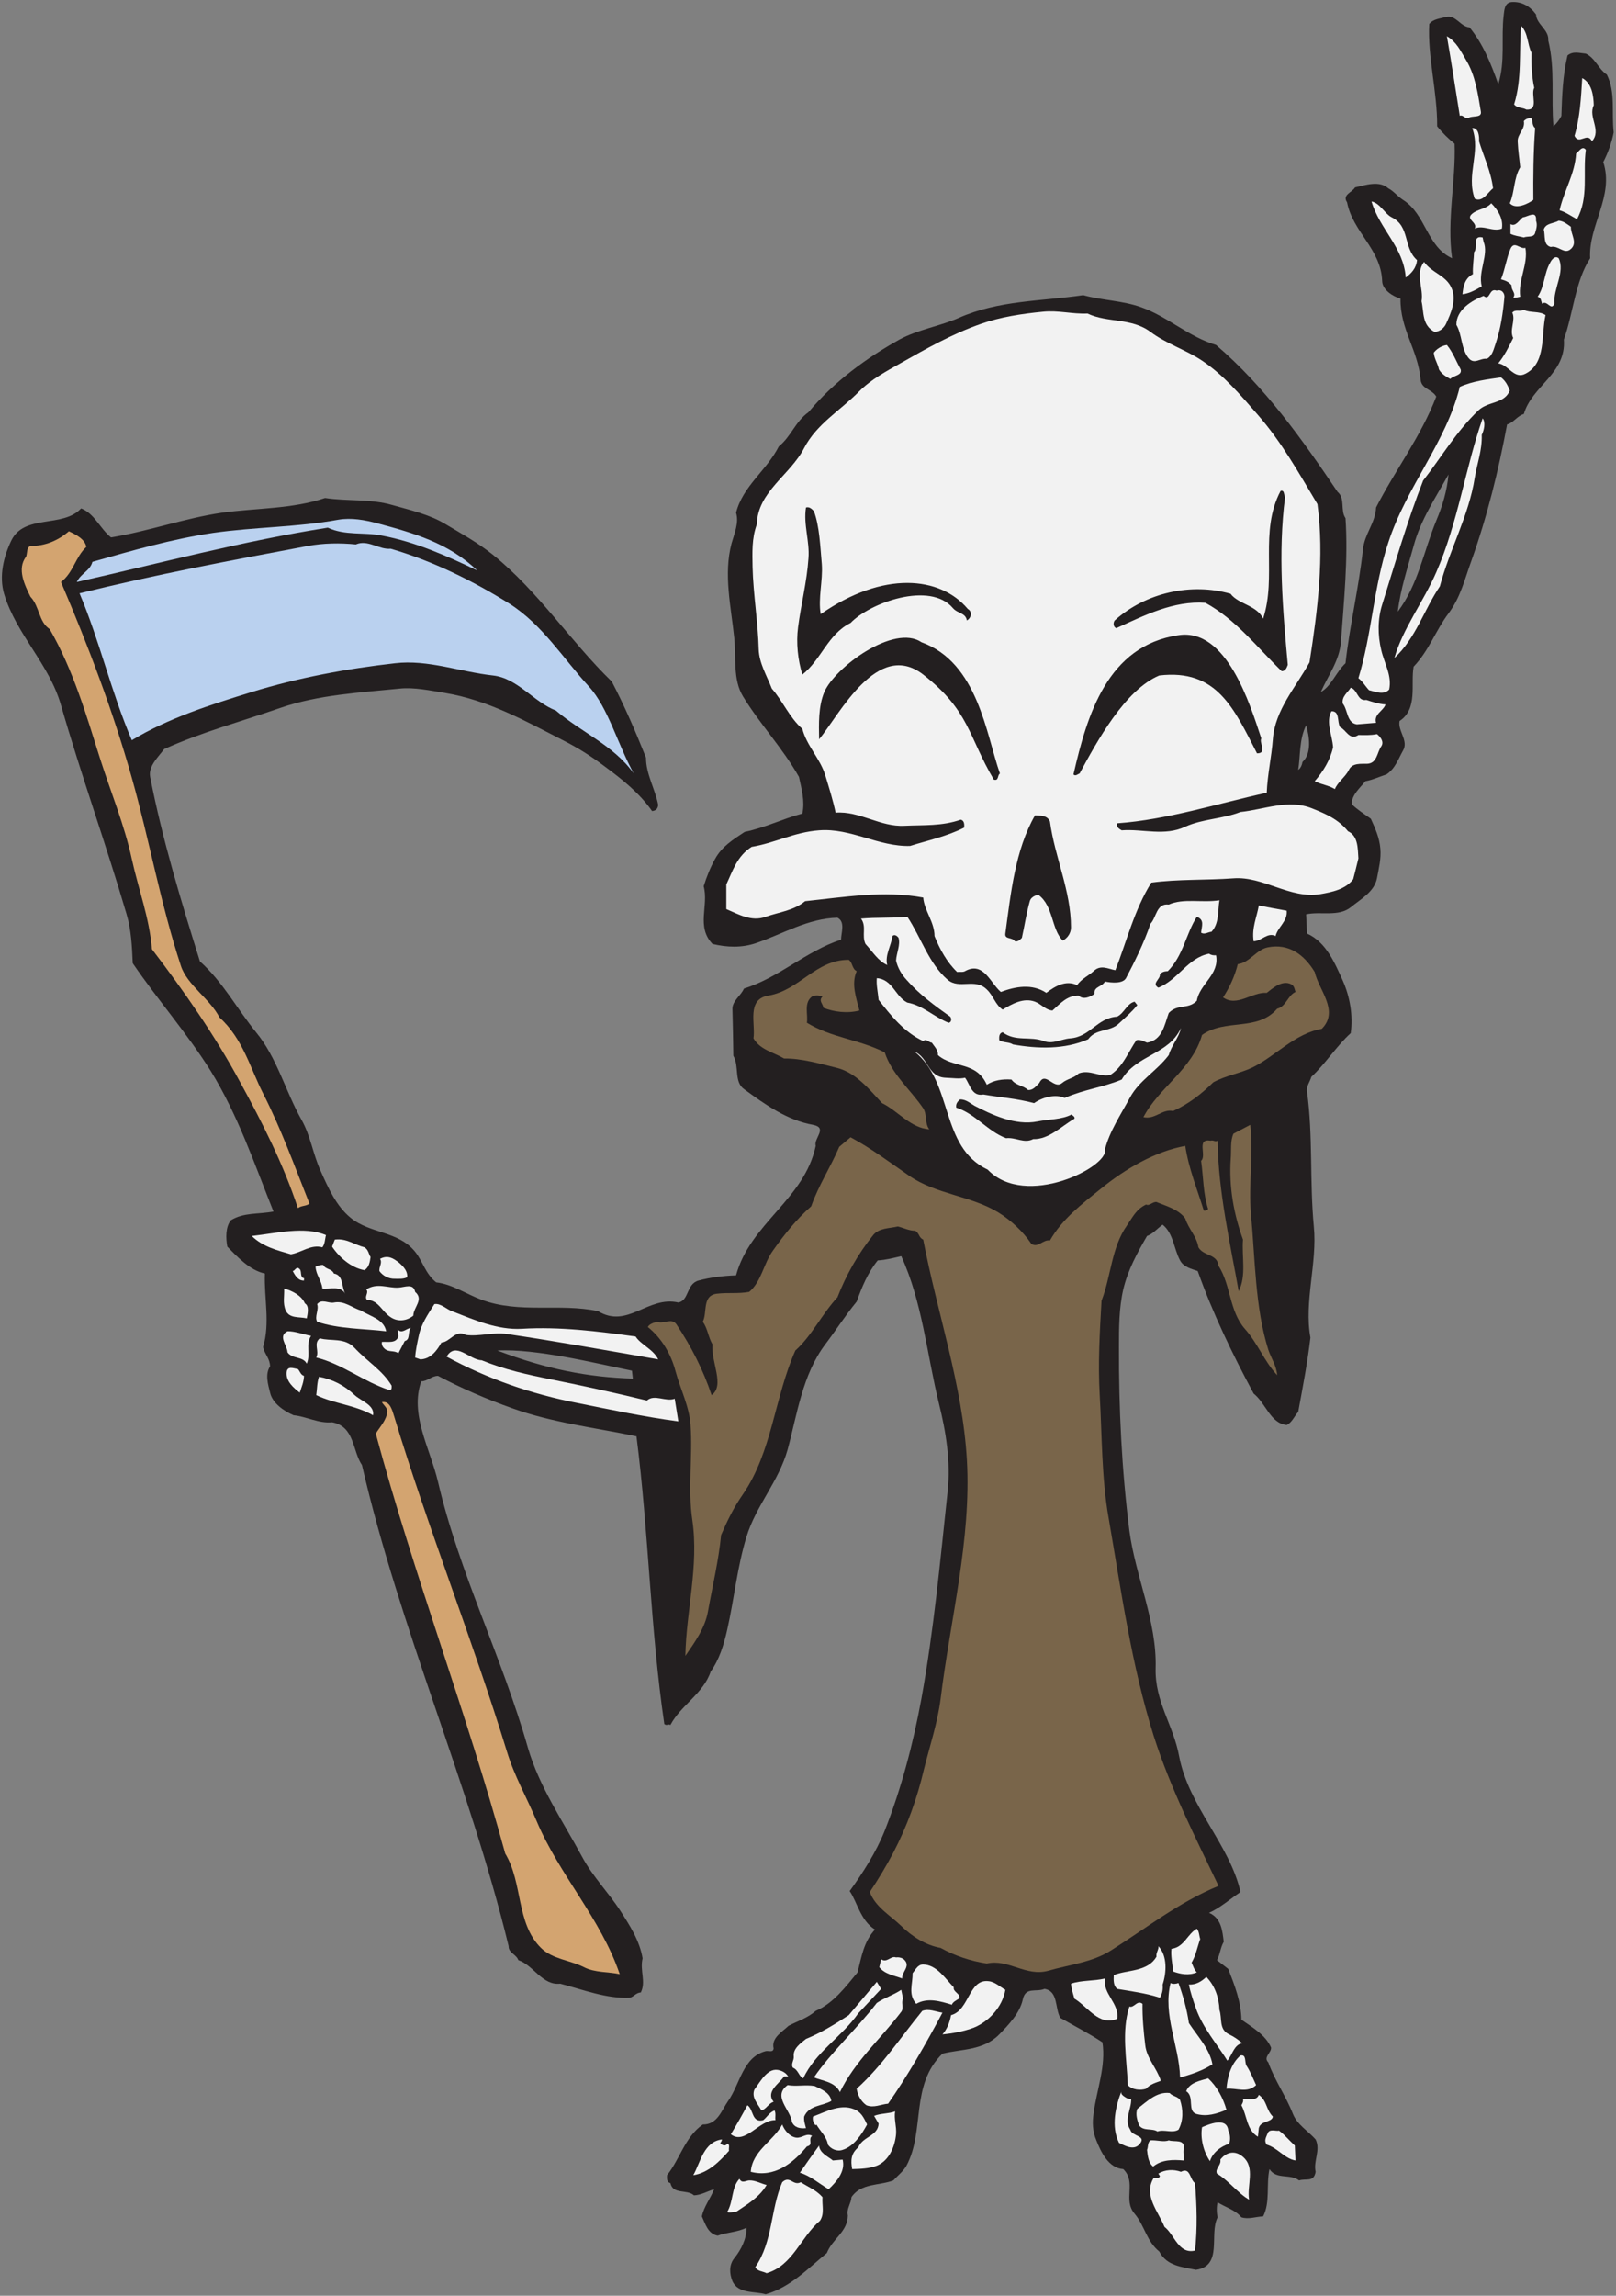 <?xml version="1.0" encoding="UTF-8" standalone="no"?>
<svg
   xmlns:dc="http://purl.org/dc/elements/1.1/"
   xmlns:cc="http://creativecommons.org/ns#"
   xmlns:rdf="http://www.w3.org/1999/02/22-rdf-syntax-ns#"
   xmlns:svg="http://www.w3.org/2000/svg"
   xmlns="http://www.w3.org/2000/svg"
   viewBox="0 0 685.333 973.333"
   height="973.333"
   width="685.333"
   xml:space="preserve"
   id="svg2"
   version="1.1"><rect x="0" y="0" width="685.333" height="973.333" fill="#808080" stroke="none"/><defs
     id="defs6" /><g
     transform="matrix(1.333,0,0,-1.333,0,973.333)"
     id="g10"><g
       transform="scale(0.1)"
       id="g12"><path
         id="path14"
         style="fill:#231f20;fill-opacity:1;fill-rule:evenodd;stroke:none"
         d="m 4886.96,7255.76 c 1.44,-31.68 41.76,-48.24 38.88,-82.8 22.32,-90 8.64,-182.16 16.56,-272.88 9.36,8.64 19.44,20.88 25.2,33.12 2.16,64.08 4.32,128.88 19.44,192.24 17.28,14.4 36.72,7.92 58.32,5.76 30.24,-14.4 38.16,-46.8 66.96,-66.96 28.08,-56.16 14.4,-118.8 21.6,-183.6 -6.48,-33.12 -18,-64.8 -33.12,-94.32 35.28,-108.72 -47.52,-200.88 -41.76,-306 -47.52,-73.44 -53.28,-172.8 -83.52,-258.48 7.92,-108.72 -101.52,-146.88 -127.44,-236.88 -20.16,-5.04 -33.12,-28.08 -53.28,-33.12 -27.36,-146.88 -63.36,-293.04 -113.76,-434.16 -20.88,-56.88 -33.84,-115.2 -72.72,-167.04 -40.32,-53.28 -61.92,-118.08 -110.88,-169.2 -10.08,-56.16 14.4,-133.92 -44.64,-172.8 -6.48,-31.68 29.52,-62.64 10.8,-94.32 -15.12,-26.64 -24.48,-56.88 -52.56,-75.6 -22.32,-7.2 -43.2,-17.28 -66.96,-21.6 -16.56,-20.88 -43.2,-42.48 -43.92,-72.72 17.28,-17.28 40.32,-31.68 61.2,-46.8 13.68,-30.24 27.36,-59.76 30.24,-95.04 2.88,-31.68 -5.04,-63.36 -10.8,-94.32 -8.64,-43.2 -51.12,-65.52 -83.52,-92.16 -38.88,-30.96 -95.04,-12.24 -141.84,-22.32 l 2.88,-61.2 c 61.2,-27.36 88.56,-94.32 113.76,-149.76 23.04,-51.84 33.12,-112.32 25.2,-167.04 -44.64,-40.32 -81.36,-98.64 -125.28,-138.96 -4.32,-15.84 -16.56,-29.52 -13.68,-47.52 19.44,-141.84 7.92,-282.96 21.6,-428.4 11.52,-115.92 -31.68,-239.04 -10.8,-353.52 -9.36,-79.92 -24.48,-157.68 -38.88,-236.16 -12.24,-13.68 -20.16,-34.56 -36.72,-41.76 -51.84,5.04 -65.52,68.4 -105.12,100.08 -67.68,126 -130.32,255.6 -177.84,389.52 -20.16,7.2 -44.64,12.24 -56.16,33.84 -20.16,37.44 -20.88,85.68 -55.44,113.76 -18.72,-13.68 -30.96,-29.52 -49.68,-36 -30.96,-53.28 -61.2,-108.72 -75.6,-169.92 -13.68,-59.76 -13.68,-121.68 -13.68,-183.6 -0.72,-194.4 8.64,-389.52 33.12,-583.92 19.44,-146.16 87.84,-288 83.52,-437.04 -2.88,-107.28 56.88,-181.44 74.88,-280.8 30.24,-158.4 161.28,-281.52 195.12,-431.28 -33.84,-23.04 -64.8,-50.4 -100.08,-66.24 38.88,-16.56 42.48,-56.88 46.8,-92.16 -10.8,-18 -11.52,-40.32 -21.6,-58.32 l 36,-28.08 c 20.16,-51.839 41.04,-105.12 41.76,-161.28 33.84,-23.762 77.04,-48.238 94.32,-88.559 1.44,-17.281 -25.92,-30.242 -8.64,-47.519 20.16,-56.883 55.44,-105.844 78.48,-164.16 13.68,-33.84 48.24,-54 72,-80.641 16.56,-34.562 -7.92,-68.402 0,-102.961 -5.76,-34.558 -30.96,-20.16 -52.56,-27.359 -29.52,22.32 -72,1.437 -94.32,36 -10.8,-49.68 2.88,-105.84 -20.16,-150.481 -23.04,-0.718 -46.08,-10.082 -69.12,-2.879 -19.44,23.758 -50.4,31.68 -75.6,47.52 -3.6,-10.801 -3.6,-33.84 0,-47.52 -28.08,-53.281 18,-154.8 -69.12,-167.043 -43.92,9.363 -92.16,11.524 -116.64,58.321 -40.32,32.402 -46.8,82.801 -78.48,120.242 -38.16,44.641 7.2,99.359 -36,141.84 -46.8,2.879 -71.28,54.719 -85.68,91.437 -12.24,28.801 -12.96,56.883 -8.64,86.403 10.08,75.597 39.6,149.039 28.08,225.359 -43.2,28.801 -89.28,51.84 -133.92,77.762 -18,30.238 -5.76,84.957 -50.4,92.16 -26.64,-11.524 -60.48,7.918 -69.12,-33.844 -9.36,-43.199 -45.36,-80.637 -74.88,-110.879 C 3128.72,779.359 3058.88,785.121 2998.4,770 2894.72,669.199 2943.68,525.199 2883.92,413.602 2874.56,396.32 2854.4,380.48 2842.16,366.801 2797.52,349.52 2739.2,358.879 2708.96,313.52 2707.52,292.641 2692.4,276.078 2697.44,255.199 2696,201.922 2649.2,182.48 2630.48,135.68 2570.72,86.719 2513.84,26.238 2436.08,4.641 c -34.56,10.078 -87.84,0.719 -105.84,41.758 -9.36,23.043 -11.52,51.121 5.76,72.723 21.6,26.641 39.6,61.918 38.88,97.199 -28.08,-14.398 -62.64,-14.398 -91.44,-25.199 -30.96,5.039 -39.6,38.16 -50.4,61.199 6.48,31.68 27.36,56.879 38.88,86.399 -21.6,-6.481 -41.76,-18.719 -64.08,-19.438 -21.6,20.16 -66.96,1.438 -74.88,38.879 -11.52,2.879 -11.52,14.399 -10.8,25.199 41.04,51.121 56.88,121.68 113.76,161.282 46.8,-0.719 59.76,45.359 80.64,74.879 38.16,54 46.8,139.679 119.52,158.402 8.64,2.16 23.76,-5.762 25.2,8.637 -7.92,33.839 27.36,52.562 47.52,72 28.8,15.121 60.48,24.48 86.4,47.523 56.16,23.758 95.04,76.316 133.2,122.398 12.24,48.24 19.44,97.92 55.44,136.08 -46.08,28.08 -57.6,90 -80.64,122.4 43.2,59.76 84.24,123.84 111.6,192.24 53.28,135.36 90.72,277.92 116.64,419.76 39.6,218.16 59.76,437.76 83.52,659.52 10.08,93.6 -5.04,188.64 -28.08,280.8 -38.16,156.24 -52.56,321.12 -119.52,467.28 -24.48,-5.76 -48.96,-12.24 -74.88,-13.68 -32.4,-40.32 -50.4,-84.96 -66.96,-131.04 -36,-43.92 -66.24,-91.44 -100.08,-136.08 -72.72,-96.48 -89.28,-222.48 -119.52,-334.08 -28.8,-102.96 -100.08,-177.12 -131.04,-277.92 -29.52,-96.48 -38.88,-196.56 -61.2,-295.2 -10.8,-48.24 -25.2,-95.04 -52.56,-133.2 -23.04,-69.84 -95.04,-107.28 -128.16,-169.92 -8.64,4.32 -10.8,-3.6 -19.44,2.88 -44.64,303.84 -49.68,611.28 -88.56,915.12 -130.32,27.36 -267.84,43.2 -395.28,89.28 -81.36,28.8 -161.28,63.36 -236.16,102.96 -20.88,0 -33.12,-17.28 -53.28,-17.28 -37.44,-105.12 28.08,-213.12 53.28,-319.68 67.68,-290.16 203.76,-557.28 285.84,-845.28 36,-124.56 111.6,-234 172.8,-347.76 33.12,-61.92 84.24,-113.76 122.4,-172.8 29.52,-46.08 60.48,-93.6 69.84,-149.76 -9.36,-38.88 11.52,-74.882 -5.76,-108.722 -15.12,0 -24.48,-15.839 -36,-16.558 -72.72,-3.602 -148.32,25.922 -220.32,44.64 -56.88,-6.48 -84.96,59.04 -133.2,74.88 -6.48,18.72 -31.68,23.04 -30.96,44.64 -126,518.4 -346.32,1008.72 -466.56,1530 -30.96,46.08 -23.04,123.12 -95.04,136.08 -42.48,-4.32 -82.798,18.72 -122.4,22.32 -31.68,13.68 -67.68,38.88 -74.879,72 -6.48,25.92 -16.562,59.04 0,83.52 -0.722,25.92 -16.562,36.72 -22.32,61.2 23.039,77.04 2.879,155.52 5.758,234 -47.52,10.08 -87.117,52.56 -119.52,85.68 -5.039,28.08 -5.758,61.2 10.801,83.52 41.762,25.92 87.121,18.72 136.078,28.08 -59.758,149.04 -113.039,307.44 -200.156,447.84 -74.883,119.52 -169.203,226.8 -247.684,342 -2.16,53.28 -5.039,107.28 -19.437,155.52 -65.52,223.2 -144,440.64 -208.801,665.28 -37.441,131.04 -141.121,223.2 -180.719,352.8 -17.281,57.6 -1.442,120.24 22.32,169.92 41.039,86.4 164.16,39.6 222.476,102.96 42.481,-15.84 60.481,-64.8 95.043,-92.16 119.52,19.44 234.719,61.2 352.801,78.48 109.437,15.12 223.918,11.52 328.318,46.8 71.28,-10.8 144.72,-2.16 213.84,-22.32 58.32,-16.56 119.52,-30.24 169.92,-61.2 51.84,-30.96 100.8,-57.6 150.48,-97.2 145.44,-117.36 244.8,-273.6 378,-403.2 41.04,-78.48 75.6,-159.12 108.72,-241.92 0,-52.56 28.8,-98.64 38.88,-150.48 -1.44,-12.24 -7.2,-18 -19.44,-19.44 -40.32,57.6 -95.04,100.8 -150.48,141.84 -43.92,33.12 -84.96,59.04 -133.2,83.52 -120.96,61.92 -237.6,127.44 -375.84,150.48 -45.36,7.2 -97.2,18.72 -144,13.68 -127.44,-12.96 -257.76,-19.44 -378.722,-61.2 -126,-43.92 -248.398,-76.32 -370.078,-131.04 -18.718,-25.2 -51.121,-54.72 -44.64,-88.56 38.879,-199.44 97.922,-393.12 158.402,-586.8 72.719,-64.8 118.078,-151.2 178.559,-225.36 66.961,-81.36 92.879,-186.48 144.718,-278.64 28.801,-50.4 36.723,-110.88 61.201,-163.44 23.76,-53.28 48.96,-110.16 94.32,-147.6 62.64,-51.84 151.92,-41.76 205.92,-108.72 24.48,-30.24 32.4,-69.84 66.96,-97.2 51.12,-5.76 95.76,-37.44 144.72,-55.44 120.24,-44.64 246.96,-10.08 370.08,-36 94.32,-57.6 158.4,49.68 255.6,27.36 34.56,6.48 25.2,59.04 64.08,69.84 38.16,10.08 77.76,15.12 119.52,16.56 44.64,165.6 217.44,241.2 253.44,411.84 -7.2,23.76 39.6,57.6 -8.64,66.96 -82.08,14.4 -152.64,64.8 -219.6,113.76 -32.4,23.04 -14.4,73.44 -33.84,105.84 -0.72,46.08 -1.44,101.52 -2.88,149.76 0,25.2 27.36,41.76 36.72,64.08 111.6,34.56 196.56,118.8 308.88,155.52 0,21.6 14.4,56.88 -11.52,69.84 -93.6,-2.16 -174.24,-51.84 -258.48,-80.64 -46.08,-15.84 -93.6,-13.68 -138.96,-2.88 -52.56,54.72 -11.52,121.68 -28.08,183.6 9.36,30.24 20.88,59.04 36,86.4 21.6,39.6 56.16,61.2 94.32,86.4 64.08,12.96 120.96,41.76 183.6,58.32 8.64,40.32 -2.88,79.2 -10.8,116.64 -51.84,91.44 -124.56,168.48 -177.84,255.6 -33.12,54 -21.6,123.84 -28.08,186.48 -10.08,98.64 -34.56,201.6 -8.64,300.24 8.64,30.96 24.48,66.24 14.4,97.92 21.6,84.96 96.48,133.2 136.08,210.96 38.88,30.96 52.56,79.2 94.32,108.72 79.2,95.76 185.76,173.52 289.44,231.12 58.32,31.68 131.04,43.2 189.36,69.12 127.44,56.16 262.08,52.56 395.28,72 59.76,-16.56 126.72,-17.28 185.76,-38.88 82.8,-29.52 149.76,-93.6 236.88,-119.52 154.8,-132.48 273.6,-299.52 386.64,-467.28 25.2,-20.88 7.92,-59.04 25.2,-83.52 8.64,-130.32 -5.04,-261.36 -14.4,-391.68 -4.32,-61.2 -39.6,-105.84 -64.08,-161.28 32.4,17.28 48.96,64.08 78.48,91.44 13.68,122.4 42.48,240.48 55.44,361.44 5.04,50.4 39.6,84.24 41.76,133.92 61.2,119.52 142.56,225.36 191.52,352.8 -13.68,23.76 -46.8,23.76 -49.68,53.28 -8.64,96.48 -65.52,159.84 -64.08,258.48 -24.48,6.48 -57.6,28.08 -58.32,55.44 -3.6,102.24 -93.6,156.24 -111.6,250.56 -16.56,24.48 16.56,31.68 25.2,47.52 31.68,7.2 77.76,23.04 105.84,-2.88 15.12,-7.2 30.24,-25.92 46.8,-36.72 73.44,-46.08 74.88,-148.32 156.24,-185.76 -17.28,120.96 12.24,246.96 7.92,364.32 -19.44,15.84 -38.16,33.84 -55.44,55.44 0.72,109.44 -30.96,221.76 -25.2,325.44 12.24,15.84 34.56,17.28 53.28,22.32 30.96,7.92 46.08,-30.96 74.88,-33.12 43.2,-52.56 69.12,-117.36 91.44,-180.72 23.04,72.72 8.64,146.16 17.28,219.6 2.16,15.84 2.16,39.6 25.2,41.76 32.4,2.16 59.04,-13.68 77.76,-39.6 z m -2876.4,-4313.52 2.88,-25.2 c -142.56,4.32 -273.6,29.52 -431.28,89.28 123.84,6.48 308.16,-39.6 428.4,-64.08 z m 2558.88,2703.6 c -40.32,-97.92 -56.88,-202.32 -122.4,-289.44 8.64,72.72 31.68,140.4 50.4,208.8 21.6,82.08 69.84,153.36 110.88,227.52 -4.32,-51.84 -19.44,-100.8 -38.88,-146.88 z m -425.52,-767.52 c -1.44,-9.36 -6.48,-20.88 -13.68,-25.2 7.2,44.64 2.88,97.2 25.2,141.84 10.08,-34.56 18.72,-88.56 -11.52,-116.64" /><path
         id="path16"
         style="fill:#f2f2f2;fill-opacity:1;fill-rule:evenodd;stroke:none"
         d="m 4872.56,7134.08 c -0.72,-35.28 0.72,-77.04 8.64,-111.6 -12.24,-21.6 16.56,-72 -25.2,-69.12 -12.24,7.2 -28.8,3.6 -38.88,16.56 25.92,82.8 15.12,167.04 22.32,249.84 23.04,-23.76 19.44,-58.32 33.12,-85.68" /><path
         id="path18"
         style="fill:#f2f2f2;fill-opacity:1;fill-rule:evenodd;stroke:none"
         d="m 4663.76,7111.76 c 30.24,-49.68 38.16,-108.72 47.52,-164.16 4.32,-23.04 -28.8,-11.52 -41.76,-22.32 -9.36,0 -17.28,12.96 -25.2,7.92 -13.68,84.96 -26.64,170.64 -41.04,253.44 30.24,-18 42.48,-44.64 60.48,-74.88" /><path
         id="path20"
         style="fill:#f2f2f2;fill-opacity:1;fill-rule:evenodd;stroke:none"
         d="m 5070.56,6967.04 c -18.72,-38.16 25.92,-79.2 -5.76,-114.48 -15.12,30.96 -41.04,-13.68 -55.44,17.28 17.28,56.88 20.88,122.4 24.48,183.6 30.96,-16.56 36,-56.16 36.72,-86.4" /><path
         id="path22"
         style="fill:#f2f2f2;fill-opacity:1;fill-rule:evenodd;stroke:none"
         d="m 4884.08,6894.32 c -5.76,-75.6 -6.48,-161.28 -5.76,-228.24 -17.28,-12.96 -56.16,-31.68 -74.88,-10.8 15.84,36 12.24,79.92 33.12,114.48 -2.88,30.24 -6.48,49.68 -7.92,80.64 -2.16,25.2 24.48,39.6 19.44,66.24 6.48,7.2 14.4,10.08 24.48,8.64 4.32,-10.08 1.44,-23.04 11.52,-30.96" /><path
         id="path24"
         style="fill:#f2f2f2;fill-opacity:1;fill-rule:evenodd;stroke:none"
         d="m 4705.52,6852.56 c 15.12,-49.68 38.16,-96.48 44.64,-149.76 -16.56,-12.24 -32.4,-45.36 -58.32,-33.12 -28.08,77.76 20.16,147.6 -7.92,224.64 20.16,2.16 23.04,-27.36 21.6,-41.76" /><path
         id="path26"
         style="fill:#f2f2f2;fill-opacity:1;fill-rule:evenodd;stroke:none"
         d="m 5045.36,6825.2 c -10.08,-73.44 10.08,-151.2 -28.08,-220.32 -16.56,7.92 -35.28,22.32 -55.44,28.08 13.68,61.92 48.96,115.92 52.56,180.72 7.92,4.32 19.44,27.36 30.96,11.52" /><path
         id="path28"
         style="fill:#f2f2f2;fill-opacity:1;fill-rule:evenodd;stroke:none"
         d="m 4427.6,6610.64 c 59.04,-28.8 36,-96.48 80.64,-136.08 -2.16,-25.2 -18,-42.48 -36,-55.44 -5.76,95.04 -84.24,155.52 -108.72,241.92 26.64,-5.04 42.48,-39.6 64.08,-50.4" /><path
         id="path30"
         style="fill:#f2f2f2;fill-opacity:1;fill-rule:evenodd;stroke:none"
         d="m 4778.24,6574.64 c -28.8,-11.52 -59.76,12.96 -86.4,0 10.08,20.88 -30.96,28.8 -7.92,47.52 18,15.12 43.92,14.4 60.48,33.12 22.32,-22.32 38.88,-50.4 33.84,-80.64" /><path
         id="path32"
         style="fill:#f2f2f2;fill-opacity:1;fill-rule:evenodd;stroke:none"
         d="m 4886.96,6599.84 c 5.04,-14.4 0.72,-25.92 -2.88,-38.88 -4.32,-15.84 -24.48,-9.36 -36,-14.4 -14.4,3.6 -29.52,5.04 -42.48,11.52 v 30.96 c 16.56,-10.08 28.8,14.4 39.6,21.6 15.84,1.44 44.64,24.48 41.76,-10.8" /><path
         id="path34"
         style="fill:#f2f2f2;fill-opacity:1;fill-rule:evenodd;stroke:none"
         d="m 4997.84,6580.4 c -1.44,-23.76 24.48,-52.56 -2.88,-72.72 -19.44,-14.4 -37.44,14.4 -61.2,8.64 -25.2,6.48 -16.56,36.72 -22.32,55.44 6.48,20.88 31.68,18.72 47.52,28.08 15.12,-0.72 28.8,-12.24 38.88,-19.44" /><path
         id="path36"
         style="fill:#f2f2f2;fill-opacity:1;fill-rule:evenodd;stroke:none"
         d="m 4719.92,6532.88 c 17.28,-40.32 -18,-94.32 -5.76,-141.84 -18.72,-10.8 -38.16,-22.32 -61.2,-25.2 2.16,23.76 6.48,50.4 33.12,64.08 -1.44,23.04 2.88,46.8 3.6,69.84 13.68,13.68 -7.92,54.72 27.36,46.8 l 2.88,-13.68" /><path
         id="path38"
         style="fill:#f2f2f2;fill-opacity:1;fill-rule:evenodd;stroke:none"
         d="m 4853.12,6513.44 c 9.36,-52.56 -23.76,-102.24 -16.56,-155.52 -7.2,-1.44 -14.4,-3.6 -22.32,-2.88 10.8,14.4 -7.92,24.48 -5.04,38.88 -9.36,12.24 -20.88,15.84 -33.84,19.44 12.96,31.68 17.28,66.24 30.24,97.2 12.24,26.64 29.52,-2.16 47.52,2.88" /><path
         id="path40"
         style="fill:#f2f2f2;fill-opacity:1;fill-rule:evenodd;stroke:none"
         d="m 4958.96,6480.32 c 20.88,-43.92 -17.28,-95.04 -13.68,-144.72 -10.8,-24.48 -23.04,13.68 -38.88,0 -3.6,7.92 -2.88,20.16 -14.4,22.32 22.32,32.4 20.16,74.16 39.6,108 4.32,9.36 15.84,24.48 27.36,14.4" /><path
         id="path42"
         style="fill:#f2f2f2;fill-opacity:1;fill-rule:evenodd;stroke:none"
         d="m 4616.96,6388.16 c 18.72,-38.88 -0.72,-82.08 -16.56,-116.64 -6.48,-13.68 -20.88,-25.2 -36.72,-25.2 -40.32,21.6 -33.12,62.64 -41.04,97.2 7.2,41.76 -21.6,86.4 7.92,125.28 25.2,-35.28 67.68,-41.76 86.4,-80.64" /><path
         id="path44"
         style="fill:#f2f2f2;fill-opacity:1;fill-rule:evenodd;stroke:none"
         d="m 4786.16,6355.04 c -4.32,-47.52 -11.52,-97.92 -27.36,-144.72 -6.48,-18 -10.08,-39.6 -28.08,-49.68 -21.6,2.88 -40.32,-19.44 -58.32,2.16 -24.48,30.24 -20.16,73.44 -38.88,105.84 -0.72,47.52 48.24,77.04 86.4,92.16 21.6,-18 16.56,26.64 41.76,16.56 16.56,5.76 26.64,-9.36 24.48,-22.32" /><path
         id="path46"
         style="fill:#f2f2f2;fill-opacity:1;fill-rule:evenodd;stroke:none"
         d="m 4848.08,6316.16 c 20.88,-10.08 49.68,-2.88 69.12,-16.56 -14.4,-61.92 2.88,-152.64 -64.08,-186.48 -36,-18.72 -53.28,28.08 -86.4,33.12 20.88,25.92 33.84,53.28 47.52,80.64 -12.96,25.2 8.64,56.88 -2.88,80.64 10.08,11.52 22.32,2.16 36.72,8.64" /><path
         id="path48"
         style="fill:#f2f2f2;fill-opacity:1;fill-rule:evenodd;stroke:none"
         d="m 4647.2,6126.8 c 5.04,-19.44 -22.32,-18.72 -33.12,-30.24 -12.96,7.2 -28.08,15.84 -36,30.24 -3.6,18.72 -15.12,33.84 -16.56,53.28 9.36,12.24 25.2,22.32 41.76,24.48 19.44,-23.76 29.52,-51.84 43.92,-77.76" /><path
         id="path50"
         style="fill:#f2f2f2;fill-opacity:1;fill-rule:evenodd;stroke:none"
         d="m 4803.44,6059.84 c -17.28,-43.2 -67.68,-33.12 -100.08,-63.36 -71.28,-68.4 -118.8,-150.48 -175.68,-223.2 -50.4,-128.88 -88.56,-261.36 -130.32,-394.56 -14.4,-45.36 -14.4,-97.2 -2.88,-144.72 10.08,-43.2 34.56,-80.64 25.2,-125.28 -17.28,-18.72 -43.2,-7.2 -64.08,-2.16 -11.52,12.24 -20.88,28.8 -33.84,38.16 43.2,141.12 48.24,290.16 95.04,431.28 57.6,177.84 184.32,318.96 227.52,495.36 41.76,18.72 87.12,23.76 131.04,30.24 15.12,-11.52 21.6,-25.92 28.08,-41.76" /><path
         id="path52"
         style="fill:#f2f2f2;fill-opacity:1;fill-rule:evenodd;stroke:none"
         d="m 4714.16,5918.72 c 1.44,-49.68 -14.4,-89.28 -22.32,-136.8 -18.72,-120.24 -79.92,-227.52 -110.88,-344.88 -51.12,-75.6 -76.32,-164.88 -144.72,-228.24 25.92,92.16 92.88,180 133.2,272.88 69.12,157.68 93.6,336.24 147.6,489.6 10.08,-12.96 4.32,-38.16 -2.88,-52.56" /><path
         id="path54"
         style="fill:#bad1ef;fill-opacity:1;fill-rule:evenodd;stroke:none"
         d="m 1201.28,5637.2 c 113.04,-30.24 226.8,-62.64 316.8,-149.76 -97.2,46.8 -196.56,90.72 -303.12,110.88 -57.6,11.52 -116.64,-0.72 -172.08,25.2 -270.72,-42.48 -532.802,-113.04 -798.482,-172.8 12.961,28.08 41.762,34.56 49.68,64.08 126.723,36 253.442,72.72 384.481,92.16 131.761,18.72 267.839,18 397.441,41.76 41.76,7.2 84.96,-0.72 125.28,-11.52" /><path
         id="path56"
         style="fill:#d3a470;fill-opacity:1;fill-rule:evenodd;stroke:none"
         d="m 274.641,5562.32 c -34.563,-31.68 -41.762,-82.8 -80.641,-111.6 86.398,-202.32 165.602,-410.4 225.359,-622.8 56.161,-198.72 91.442,-401.04 156.243,-598.32 20.16,-61.2 92.878,-105.12 122.398,-163.44 75.602,-69.12 97.199,-159.84 138.961,-241.92 57.598,-113.04 100.078,-231.12 147.598,-350.64 -10.797,-8.64 -25.918,-5.76 -36.719,-14.4 -46.801,141.12 -113.039,271.44 -183.602,400.32 -80.636,149.76 -180.718,292.32 -280.797,423.36 -7.921,98.64 -43.203,191.52 -64.082,286.56 -23.757,109.44 -66.238,210.96 -100.078,316.8 -44.64,141.12 -86.402,285.12 -161.281,414.72 -35.281,23.04 -31.68,72 -61.199,102.96 -18,36.72 -43.922,88.56 -13.68,127.44 4.32,11.52 0.719,28.8 13.68,33.84 47.519,0 87.84,17.28 122.398,46.8 21.602,-10.08 51.121,-24.48 55.442,-49.68" /><path
         id="path58"
         style="fill:#bad1ef;fill-opacity:1;fill-rule:evenodd;stroke:none"
         d="m 1132.16,5570.24 c 38.16,16.56 73.44,-17.28 110.88,-13.68 133.2,-38.88 260.64,-101.52 378,-174.96 105.12,-66.96 170.64,-174.24 253.44,-264.24 60.48,-66.96 91.44,-185.04 141.84,-275.76 -63.36,89.28 -167.04,131.04 -247.68,200.16 -71.28,27.36 -121.68,102.96 -200.16,111.6 -105.12,11.52 -205.92,51.12 -311.76,38.88 -154.08,-17.28 -308.161,-46.08 -455.759,-91.44 -130.32,-40.32 -263.52,-82.08 -381.602,-153.36 -65.519,152.64 -101.519,313.92 -166.32,467.28 239.762,59.04 482.402,105.12 725.762,150.48 49.679,9.36 102.959,10.08 153.359,5.04" /><path
         id="path60"
         style="fill:#f2f2f2;fill-opacity:1;fill-rule:evenodd;stroke:none"
         d="m 4346.96,5075.6 c 20.16,-6.48 39.6,-12.96 61.2,-14.4 -7.2,-20.88 -38.16,-30.96 -30.24,-58.32 l -61.2,-5.04 c -32.4,5.04 -28.08,45.36 -44.64,66.24 -4.32,22.32 16.56,36 25.2,50.4 22.32,-5.76 20.88,-43.92 49.68,-38.88" /><path
         id="path62"
         style="fill:#f2f2f2;fill-opacity:1;fill-rule:evenodd;stroke:none"
         d="m 4263.44,4989.2 c 19.44,-8.64 30.24,-43.92 58.32,-25.2 20.16,0 37.44,-1.44 59.04,2.88 12.24,-9.36 23.04,-25.2 13.68,-38.88 -13.68,-19.44 -12.96,-54 -44.64,-55.44 -18.72,-0.72 -47.52,3.6 -58.32,-19.44 -10.8,-22.32 -35.28,-38.16 -44.64,-61.2 -19.44,12.24 -43.2,14.4 -64.08,25.2 28.08,32.4 49.68,68.4 58.32,108 -2.16,38.16 -24.48,80.64 -5.04,114.48 27.36,0.72 17.28,-33.84 27.36,-50.4" /><path
         id="path64"
         style="fill:#f2f2f2;fill-opacity:1;fill-rule:evenodd;stroke:none"
         d="m 4093.52,4405.28 c 3.6,-33.84 -28.8,-52.56 -35.28,-80.64 -25.92,12.96 -43.92,-15.84 -69.84,-16.56 -6.48,42.48 10.08,76.32 16.56,113.76 29.52,-5.76 59.76,-11.52 88.56,-16.56" /><path
         id="path66"
         style="fill:#79654a;fill-opacity:1;fill-rule:evenodd;stroke:none"
         d="m 4182.8,4210.16 c 12.96,-57.6 79.2,-123.84 22.32,-180.72 -84.96,-14.4 -146.88,-86.4 -219.6,-122.4 -40.32,-19.44 -85.68,-25.92 -125.28,-47.52 -39.6,-38.88 -79.2,-69.12 -128.16,-91.44 -33.84,7.92 -56.88,-28.08 -94.32,-19.44 49.68,95.04 155.52,151.92 186.48,261.36 74.88,53.28 175.68,10.08 239.04,83.52 28.08,6.48 33.84,42.48 58.32,53.28 -2.88,8.64 -3.6,19.44 -13.68,24.48 -28.08,14.4 -57.6,-11.52 -77.76,-27.36 -46.8,3.6 -94.32,-46.08 -138.96,-14.4 21.6,33.12 37.44,68.4 46.8,105.84 37.44,4.32 59.04,46.08 95.04,53.28 67.68,13.68 116.64,-23.76 149.76,-78.48" /><path
         id="path68"
         style="fill:#79654a;fill-opacity:1;fill-rule:evenodd;stroke:none"
         d="m 2725.52,4213.04 c -18,-41.04 -1.44,-84.24 8.64,-125.28 -38.88,-10.08 -81.36,-4.32 -114.48,8.64 -1.44,13.68 -16.56,21.6 -2.88,36 -12.24,3.6 -20.88,5.04 -33.12,0 -27.36,-20.16 -12.24,-56.88 -16.56,-83.52 78.48,-48.24 165.6,-52.56 247.68,-94.32 22.32,-69.12 82.08,-118.8 122.4,-177.84 12.96,-20.16 4.32,-48.24 19.44,-66.96 -59.76,4.32 -99.36,58.32 -150.48,83.52 -41.04,44.64 -83.52,96.48 -141.84,111.6 -56.16,13.68 -113.04,30.96 -169.92,30.24 -33.84,20.16 -75.6,27.36 -97.2,64.08 7.2,45.36 -23.04,124.56 47.52,136.08 98.64,16.56 150.48,114.48 255.6,113.76 12.24,-7.92 10.08,-28.8 25.2,-36" /><path
         id="path70"
         style="fill:#79654a;fill-opacity:1;fill-rule:evenodd;stroke:none"
         d="m 3979.76,3442.64 c 13.68,-144.72 12.96,-299.52 55.44,-434.16 9.36,-27.36 25.92,-50.4 28.08,-80.64 -41.04,43.92 -61.2,100.8 -102.96,147.6 -49.68,56.88 -43.92,138.24 -83.52,200.16 -4.32,38.88 -47.52,30.24 -64.08,59.04 -5.04,33.84 -31.68,59.04 -41.76,91.44 -21.6,30.24 -64.8,41.04 -91.44,52.56 -12.96,1.44 -22.32,-13.68 -33.12,-7.92 -31.68,-15.12 -42.48,-39.6 -61.2,-66.96 -48.96,-69.12 -50.4,-161.28 -80.64,-239.04 -5.76,-100.08 -11.52,-200.16 -5.76,-300.24 7.2,-123.84 5.76,-264.24 28.08,-389.52 40.32,-233.28 72.72,-469.44 144,-695.52 53.28,-166.32 131.04,-318.96 205.92,-475.92 -126,-51.84 -228.96,-133.92 -342,-205.2 -59.76,-38.16 -133.2,-45.36 -200.16,-64.8 -71.28,-19.44 -126.72,38.88 -195.12,23.04 -51.84,7.92 -101.52,24.48 -146.88,49.68 -48.24,8.64 -91.44,36.72 -125.28,69.84 -35.28,33.84 -82.8,60.48 -100.08,108 27.36,41.04 52.56,82.8 74.88,125.28 43.92,84.24 75.6,172.08 97.2,264.24 18.72,75.6 43.2,146.88 53.28,225.36 30.96,253.44 97.92,506.16 83.52,759.6 -13.68,237.6 -94.32,466.56 -138.96,700.56 -14.4,6.48 -11.52,19.44 -25.2,28.08 -20.16,0 -37.44,9.36 -55.44,13.68 -27.36,-6.48 -59.76,-4.32 -78.48,-27.36 -48.24,-59.76 -86.4,-127.44 -113.76,-198 -48.96,-52.56 -82.08,-123.12 -133.92,-169.2 -66.24,-149.04 -74.16,-322.56 -166.32,-456.48 -29.52,-42.48 -49.68,-83.52 -69.84,-130.32 -7.92,-81.36 -27.36,-162 -41.76,-242.64 -9.36,-53.28 -41.76,-97.92 -72,-141.84 2.88,144.72 43.2,285.12 22.32,431.28 -15.12,100.08 1.44,203.04 -5.76,303.12 -4.32,59.76 -31.68,112.32 -47.52,169.92 -14.4,55.44 -43.92,105.84 -88.56,141.84 5.76,10.08 18.72,13.68 30.24,16.56 19.44,-8.64 46.08,14.4 61.2,-8.64 46.8,-69.84 84.96,-144.72 111.6,-224.64 43.2,30.96 -2.88,106.56 2.88,161.28 -13.68,23.04 -15.12,50.4 -30.96,72 15.12,29.52 -2.88,83.52 44.64,89.28 36.72,4.32 66.96,-0.72 102.96,5.76 38.88,32.4 45.36,88.56 74.88,130.32 36,51.12 74.88,100.08 122.4,141.84 23.76,67.68 61.92,124.56 89.28,189.36 l 36,30.24 c 64.8,-34.56 123.12,-78.48 186.48,-122.4 84.96,-59.04 196.56,-63.36 283.68,-116.64 39.6,-24.48 78.48,-60.48 105.12,-100.08 21.6,-13.68 37.44,15.12 59.04,10.8 38.16,67.68 102.24,116.64 161.28,164.16 78.48,64.08 174.24,119.52 269.28,136.8 10.8,-72 38.16,-138.24 59.04,-205.92 5.04,-0.72 10.08,0.72 13.68,5.04 -15.84,48.24 -15.12,102.24 -22.32,153.36 18.72,17.28 -16.56,72 30.24,64.08 9.36,2.88 13.68,-5.04 22.32,0 1.44,-161.28 41.76,-335.52 66.96,-478.8 25.2,49.68 9.36,109.44 13.68,164.16 -28.8,79.92 -45.36,166.32 -38.88,258.48 2.16,25.2 -2.16,55.44 8.64,78.48 l 53.28,28.08 c 10.8,-87.84 -5.76,-191.52 2.16,-281.52" /><path
         id="path72"
         style="fill:#f2f2f2;fill-opacity:1;fill-rule:evenodd;stroke:none"
         d="m 1037.12,3373.52 c -3.6,-12.96 -2.88,-28.08 -11.52,-38.88 -36.721,10.08 -65.522,-16.56 -100.08,-22.32 -43.918,12.96 -89.282,23.76 -124.559,58.32 78.48,8.64 167.758,31.68 236.159,2.88" /><path
         id="path74"
         style="fill:#f2f2f2;fill-opacity:1;fill-rule:evenodd;stroke:none"
         d="m 1159.52,3334.64 c 12.96,-7.92 12.96,-20.88 19.44,-30.96 -2.16,-15.84 -5.04,-33.12 -19.44,-41.76 -41.76,7.2 -79.92,40.32 -102.96,74.88 l 8.64,22.32 c 36.72,5.04 62.64,-16.56 94.32,-24.48" /><path
         id="path76"
         style="fill:#f2f2f2;fill-opacity:1;fill-rule:evenodd;stroke:none"
         d="m 1295.6,3239.6 c -10.8,-6.48 -28.08,-5.04 -38.88,-5.04 -20.16,-0.72 -38.88,9.36 -49.68,24.48 -1.44,14.4 10.08,25.2 2.16,38.88 24.48,12.96 42.48,2.16 61.92,-13.68 13.68,-12.24 25.92,-25.92 24.48,-44.64" /><path
         id="path78"
         style="fill:#f2f2f2;fill-opacity:1;fill-rule:evenodd;stroke:none"
         d="m 1062.32,3251.12 c 30.96,-5.04 23.76,-42.48 36,-64.08 -15.12,26.64 -48.24,13.68 -72.72,16.56 -2.16,25.2 -20.88,43.92 -21.6,69.84 7.92,2.16 15.12,5.76 24.48,5.04 6.48,-14.4 27.36,-11.52 33.84,-27.36" /><path
         id="path80"
         style="fill:#f2f2f2;fill-opacity:1;fill-rule:evenodd;stroke:none"
         d="m 964.398,3236.72 c 5.043,2.16 2.161,-5.04 2.883,-7.92 -19.441,-0.72 -28.801,17.28 -36,30.24 7.199,0.72 10.797,14.4 19.438,8.64 11.519,-7.2 2.16,-23.04 13.679,-30.96" /><path
         id="path82"
         style="fill:#f2f2f2;fill-opacity:1;fill-rule:evenodd;stroke:none"
         d="m 1267.52,3206.48 c 20.16,0.72 47.52,15.12 53.28,-13.68 28.8,-24.48 -5.76,-48.96 -5.76,-75.6 -21.6,-17.28 -49.68,-20.16 -72,-5.04 -28.08,18 -38.16,54 -75.6,55.44 -9.36,10.8 7.2,22.32 -2.16,33.12 35.28,22.32 69.12,3.6 102.24,5.76" /><path
         id="path84"
         style="fill:#f2f2f2;fill-opacity:1;fill-rule:evenodd;stroke:none"
         d="m 970.16,3156.08 c 14.399,-7.92 8.641,-33.12 5.762,-47.52 -23.762,5.76 -54.723,-1.44 -66.961,25.2 -10.082,23.76 -3.602,46.08 -5.039,69.84 25.918,-7.2 55.437,-22.32 66.238,-47.52" /><path
         id="path86"
         style="fill:#f2f2f2;fill-opacity:1;fill-rule:evenodd;stroke:none"
         d="m 1148,3133.76 c 28.8,-18.72 73.44,-27.36 80.64,-66.24 -72.72,8.64 -151.2,7.2 -219.6,30.24 -9.36,16.56 6.48,38.16 0,56.16 14.4,18 36.72,1.44 53.28,5.04 33.84,6.48 56.88,-16.56 85.68,-25.2" /><path
         id="path88"
         style="fill:#f2f2f2;fill-opacity:1;fill-rule:evenodd;stroke:none"
         d="m 1437.44,3131.6 c 72,-28.08 145.44,-60.48 222.48,-56.16 120.96,7.2 241.2,-7.92 362.16,-24.48 17.28,-26.64 56.16,-40.32 72,-72.72 -162,28.08 -320.4,56.88 -480.96,80.64 -43.92,6.48 -89.28,-8.64 -131.04,-2.88 -33.12,18 -49.68,-22.32 -77.76,-24.48 -14.4,-25.92 -34.56,-52.56 -66.96,-53.28 l -16.56,5.76 c 1.44,23.04 6.48,46.08 11.52,69.12 7.2,36.72 29.52,69.12 49.68,100.8 19.44,3.6 38.88,-16.56 55.44,-22.32" /><path
         id="path90"
         style="fill:#f2f2f2;fill-opacity:1;fill-rule:evenodd;stroke:none"
         d="m 1287.68,3036.56 -20.16,-38.88 c -14.4,10.08 -30.24,2.16 -43.92,14.4 -6.48,5.76 -10.08,12.96 -8.64,21.6 19.44,1.44 44.64,-5.76 52.56,17.28 l -2.16,22.32 c 13.68,-15.12 27.36,3.6 41.76,5.04 -10.8,-12.24 -0.72,-37.44 -19.44,-41.76" /><path
         id="path92"
         style="fill:#f2f2f2;fill-opacity:1;fill-rule:evenodd;stroke:none"
         d="m 989.602,3053.12 c -18,-28.08 -0.723,-59.04 -13.68,-88.56 -12.961,24.48 -45.363,13.68 -61.203,36 -0.719,22.32 -31.68,51.84 0,66.96 23.761,0.72 49.679,-10.08 74.883,-14.4" /><path
         id="path94"
         style="fill:#f2f2f2;fill-opacity:1;fill-rule:evenodd;stroke:none"
         d="m 1128.56,3014.24 c 41.04,-43.92 87.84,-70.56 117.36,-119.52 0,-5.76 1.44,-16.56 -8.64,-13.68 -79.92,25.92 -149.04,82.8 -231.12,102.96 10.8,20.88 -10.078,44.64 11.52,61.2 33.12,-10.08 79.2,3.6 110.88,-30.96" /><path
         id="path96"
         style="fill:#f2f2f2;fill-opacity:1;fill-rule:evenodd;stroke:none"
         d="m 1754.96,2914.16 c 100.8,-20.16 205.2,-43.2 303.12,-66.96 24.48,21.6 59.04,-5.04 88.56,5.76 l 11.52,-72 c -108.72,14.4 -213.12,36.72 -320.4,58.32 -148.32,28.8 -286.56,77.04 -416.88,147.6 29.52,49.68 72.72,-10.8 111.6,-11.52 71.28,-29.52 146.88,-46.08 222.48,-61.2" /><path
         id="path98"
         style="fill:#f2f2f2;fill-opacity:1;fill-rule:evenodd;stroke:none"
         d="m 967.281,2925.68 c -0.722,-19.44 -7.922,-36 -13.679,-53.28 -20.883,15.84 -43.922,36.72 -41.762,64.08 2.16,22.32 21.601,12.96 36,10.8 6.48,-6.48 8.64,-18.72 19.441,-21.6" /><path
         id="path100"
         style="fill:#f2f2f2;fill-opacity:1;fill-rule:evenodd;stroke:none"
         d="m 1128.56,2864.48 c 20.16,-18.72 64.08,-31.68 58.32,-64.08 -58.32,33.12 -124.56,36.72 -180.72,64.08 2.88,19.44 2.16,39.6 8.64,58.32 43.2,-7.92 79.92,-26.64 113.76,-58.32" /><path
         id="path102"
         style="fill:#d3a470;fill-opacity:1;fill-rule:evenodd;stroke:none"
         d="m 1253.84,2797.52 c 109.44,-360.72 249.12,-709.2 359.28,-1067.76 23.04,-76.32 63.36,-146.16 94.32,-220.32 72,-171.36 204.48,-310.32 264.24,-486.72 -34.56,7.92 -79.2,4.32 -113.76,22.32 -44.64,22.32 -100.08,25.2 -136.8,61.2 -79.92,79.2 -56.88,205.92 -113.76,300.24 -123.12,450 -290.16,883.44 -411.84,1335.6 13.68,22.32 33.84,42.48 36.72,69.12 0.72,12.96 -11.52,20.88 -17.28,30.96 25.92,5.04 33.12,-26.64 38.88,-44.64" /><path
         id="path104"
         style="fill:#f2f2f2;fill-opacity:1;fill-rule:evenodd;stroke:none"
         d="m 3818.48,1134.32 c -9.36,-25.2 -13.68,-51.84 -27.36,-74.88 5.04,-10.8 7.92,-22.32 16.56,-30.96 -25.2,-10.8 -52.56,-5.76 -75.6,2.88 -1.44,23.76 -7.92,49.68 -5.04,72 40.32,5.04 50.4,46.8 80.64,64.08 7.92,-9.36 7.2,-22.32 10.8,-33.12" /><path
         id="path106"
         style="fill:#f2f2f2;fill-opacity:1;fill-rule:evenodd;stroke:none"
         d="m 3698.96,989.602 c 1.44,-15.84 -1.44,-29.52 -8.64,-41.762 -43.92,14.398 -92.88,20.879 -136.08,28.082 -12.24,10.797 -11.52,27.358 -10.8,43.918 41.76,17.28 108,9.36 136.08,59.04 -2.88,10.8 8.64,24.48 5.76,33.12 29.52,-30.96 25.92,-84.96 13.68,-122.398" /><path
         id="path108"
         style="fill:#f2f2f2;fill-opacity:1;fill-rule:evenodd;stroke:none"
         d="m 2850.8,1076 c 7.2,1.44 20.88,-0.72 27.36,-8.64 18.72,-20.16 -9.36,-37.44 -7.92,-58.32 -25.2,9.36 -55.44,13.68 -72.72,36 l 5.76,25.2 c 18.72,-12.96 30.96,12.24 47.52,5.76" /><path
         id="path110"
         style="fill:#f2f2f2;fill-opacity:1;fill-rule:evenodd;stroke:none"
         d="m 3034.4,980.961 c -3.6,-15.121 25.2,-21.602 16.56,-36 -7.92,-5.039 -20.88,-11.52 -22.32,-19.441 -36,10.8 -77.04,23.761 -113.76,2.878 -26.64,30.961 -10.8,62.641 -11.52,97.202 10.08,12.24 16.56,28.08 33.84,28.08 43.2,-1.44 69.12,-43.92 97.2,-72.719" /><path
         id="path112"
         style="fill:#f2f2f2;fill-opacity:1;fill-rule:evenodd;stroke:none"
         d="m 3879.68,908.961 c 9.36,-26.641 -2.88,-61.922 30.96,-77.762 15.12,-7.199 28.8,-16.558 41.76,-28.078 -26.64,-4.32 -31.68,-37.441 -47.52,-55.441 -30.24,48.961 -78.48,104.398 -100.08,166.32 -8.64,25.199 -17.28,49.68 -22.32,75.602 22.32,-0.723 39.6,9.359 55.44,24.478 26.64,-27.361 40.32,-64.799 41.76,-105.119" /><path
         id="path114"
         style="fill:#f2f2f2;fill-opacity:1;fill-rule:evenodd;stroke:none"
         d="m 3515.36,1009.04 c -7.92,-48.958 46.8,-79.2 38.88,-128.161 -57.6,-24.481 -92.88,38.16 -136.08,64.082 -4.32,15.84 -9.36,30.961 -10.8,47.519 33.12,11.52 73.44,7.92 108,16.56" /><path
         id="path116"
         style="fill:#f2f2f2;fill-opacity:1;fill-rule:evenodd;stroke:none"
         d="M 3198.56,973.039 C 3189.2,918.32 3146,872.238 3098.48,852.801 c -32.4,-12.242 -69.12,-18.723 -100.08,-21.602 15.12,17.281 23.04,38.16 27.36,61.199 59.04,15.84 55.44,115.922 119.52,108.002 20.88,-2.162 36,-18.002 53.28,-27.361" /><path
         id="path118"
         style="fill:#f2f2f2;fill-opacity:1;fill-rule:evenodd;stroke:none"
         d="M 2730.56,898.16 C 2678.72,824 2593.76,774.32 2555.6,691.52 c -13.68,5.039 -15.84,27.359 -33.12,33.839 -7.2,12.243 4.32,23.039 2.88,36 -2.88,24.481 21.6,41.762 38.88,55.442 47.52,19.437 92.16,46.801 136.08,75.597 28.08,33.122 59.76,70.563 89.28,105.84 l 13.68,-22.316 -72.72,-77.762" /><path
         id="path120"
         style="fill:#f2f2f2;fill-opacity:1;fill-rule:evenodd;stroke:none"
         d="m 3749.36,994.641 c 14.4,-40.321 26.64,-82.801 33.12,-127.442 27.36,-41.758 66.24,-82.078 74.88,-131.039 -30.96,-20.16 -71.28,-33.84 -102.96,-41.762 -2.88,101.524 -55.44,198.723 -30.24,300.243 6.48,-4.321 18,-2.879 25.2,0" /><path
         id="path122"
         style="fill:#f2f2f2;fill-opacity:1;fill-rule:evenodd;stroke:none"
         d="m 2873.12,944.961 c -7.2,-12.961 3.6,-29.52 -5.76,-41.762 -64.8,-85.679 -146.88,-156.238 -195.12,-255.597 -15.84,33.117 -54.72,35.277 -82.8,46.796 54.72,79.922 136.8,154.801 200.16,236.883 24.48,16.559 53.28,25.199 77.76,41.758 l 5.76,-28.078" /><path
         id="path124"
         style="fill:#f2f2f2;fill-opacity:1;fill-rule:evenodd;stroke:none"
         d="m 3634.88,928.398 c -0.72,-43.199 3.6,-89.277 8.64,-131.039 4.32,-41.757 37.44,-74.16 49.68,-113.757 -14.4,-5.762 -33.84,-10.082 -46.8,-25.204 -16.56,-5.757 -43.92,-4.32 -58.32,11.524 -2.88,82.797 -20.88,169.918 5.04,249.84 15.12,-5.762 24.48,22.316 41.76,8.636" /><path
         id="path126"
         style="fill:#f2f2f2;fill-opacity:1;fill-rule:evenodd;stroke:none"
         d="m 2998.4,900.32 c -52.56,-99.359 -112.32,-203.039 -172.8,-289.441 -23.76,-2.16 -45.36,-14.399 -69.12,-5.039 -17.28,12.238 -28.08,32.398 -30.96,52.558 81.36,73.442 139.68,163.442 208.8,247.684 21.6,7.918 42.48,-2.883 64.08,-5.762" /><path
         id="path128"
         style="fill:#f2f2f2;fill-opacity:1;fill-rule:evenodd;stroke:none"
         d="m 3966.08,731.121 c 12.96,-20.16 20.88,-41.043 30.24,-61.199 -28.08,-26.641 -61.92,-8.641 -94.32,-11.524 2.88,34.563 12.24,77.762 44.64,105.84 20.16,4.321 12.24,-23.039 19.44,-33.117" /><path
         id="path130"
         style="fill:#f2f2f2;fill-opacity:1;fill-rule:evenodd;stroke:none"
         d="m 2508.8,694.398 c -2.88,5.043 -9.36,2.161 -14.4,2.883 -15.84,-23.043 -59.04,-48.242 -33.12,-80.64 -15.12,-3.602 -23.76,-23.762 -38.88,-27.36 -10.8,20.879 -32.4,40.321 -22.32,66.239 19.44,25.921 43.2,73.441 80.64,61.199 10.8,-2.879 23.04,-10.078 28.08,-22.321" /><path
         id="path132"
         style="fill:#f2f2f2;fill-opacity:1;fill-rule:evenodd;stroke:none"
         d="m 3843.68,691.52 c 27.36,-25.2 47.52,-61.918 58.32,-100.079 -31.68,-12.961 -61.92,-22.32 -94.32,-13.679 -32.4,8.636 -5.76,55.437 -33.84,72.718 10.8,28.079 46.08,33.84 69.84,41.04" /><path
         id="path134"
         style="fill:#f2f2f2;fill-opacity:1;fill-rule:evenodd;stroke:none"
         d="m 2591.6,667.039 c 20.88,-10.078 49.68,-20.879 53.28,-47.519 -28.8,-16.559 -70.56,-12.961 -86.4,-49.68 -1.44,-13.68 2.88,-25.199 5.76,-36.719 -18.72,-2.16 -36.72,1.438 -44.64,19.438 -4.32,38.882 -63.36,82.082 -13.68,117.363 29.52,-5.043 55.44,2.156 85.68,-2.883" /><path
         id="path136"
         style="fill:#f2f2f2;fill-opacity:1;fill-rule:evenodd;stroke:none"
         d="m 3585.2,628.16 13.68,-2.879 c 0.72,-33.121 -23.76,-66.242 -2.88,-97.203 5.04,-22.316 55.44,-18 28.08,-47.519 -18,-18.719 -45.36,-3.598 -64.08,5.761 -25.92,53.282 -10.8,115.918 8.64,166.321 -6.48,-12.961 9.36,-19.442 16.56,-24.481" /><path
         id="path138"
         style="fill:#f2f2f2;fill-opacity:1;fill-rule:evenodd;stroke:none"
         d="m 3754.4,622.398 c 10.08,-30.238 10.8,-65.519 -5.04,-94.32 -20.16,-12.238 -45.36,2.16 -66.96,-5.758 -17.28,11.52 -43.92,0 -58.32,19.442 -5.76,15.84 -12.24,35.277 -5.76,52.558 30.96,23.758 61.92,55.442 102.96,50.399 9.36,-10.797 25.2,-10.078 33.12,-22.321" /><path
         id="path140"
         style="fill:#f2f2f2;fill-opacity:1;fill-rule:evenodd;stroke:none"
         d="m 4049.6,569.84 c -2.88,-19.442 -38.88,-12.238 -44.64,-36.719 l -2.88,-27.359 c -36,20.879 -34.56,67.679 -52.56,100.078 2.88,5.762 7.2,11.519 5.04,19.441 18,2.16 42.48,-7.203 50.4,13.68 26.64,-18.723 22.32,-46.801 44.64,-69.121" /><path
         id="path142"
         style="fill:#f2f2f2;fill-opacity:1;fill-rule:evenodd;stroke:none"
         d="m 2428.16,558.32 c 13.68,11.52 19.44,24.481 36,30.961 5.04,-8.64 1.44,-20.883 2.88,-30.961 -50.4,2.879 -97.2,-80.64 -141.84,-44.64 18,29.519 36,61.199 52.56,92.16 20.16,-12.238 12.96,-56.879 50.4,-47.52" /><path
         id="path144"
         style="fill:#f2f2f2;fill-opacity:1;fill-rule:evenodd;stroke:none"
         d="m 2725.52,589.281 c 18,-10.801 25.2,-28.801 33.12,-44.64 -16.56,-30.961 -42.48,-69.84 -77.76,-80.641 -18,-6.48 -37.44,2.879 -46.8,16.559 -4.32,25.921 -24.48,42.48 -36.72,64.082 l -2.16,-2.879 c -7.2,7.199 -10.8,16.558 -8.64,28.078 43.92,16.558 93.6,44.64 138.96,19.441" /><path
         id="path146"
         style="fill:#f2f2f2;fill-opacity:1;fill-rule:evenodd;stroke:none"
         d="m 2847.92,586.398 c -4.32,-23.039 5.04,-48.238 2.88,-72.718 -3.6,-39.602 -22.32,-84.239 -61.2,-100.078 -24.48,-9.364 -51.12,-10.082 -78.48,-10.801 -5.04,28.078 -3.6,49.679 19.44,69.121 14.4,35.277 62.64,35.277 64.8,75.598 l -14.4,24.48 c 20.88,8.641 46.08,6.48 66.96,14.398" /><path
         id="path148"
         style="fill:#f2f2f2;fill-opacity:1;fill-rule:evenodd;stroke:none"
         d="m 3907.76,525.199 c 6.48,-11.519 7.2,-29.519 2.88,-41.758 -27.36,-8.64 -52.56,-28.082 -61.2,-55.441 -20.88,30.961 -30.96,72.719 -25.2,108 20.16,8.641 79.2,34.559 83.52,-10.801" /><path
         id="path150"
         style="fill:#f2f2f2;fill-opacity:1;fill-rule:evenodd;stroke:none"
         d="m 2533.28,502.879 c 18.72,-2.16 31.68,15.84 50.4,5.762 -14.4,-11.52 5.76,-28.801 -16.56,-33.84 -45.36,-54.723 -104.4,-100.082 -178.56,-80.641 5.04,66.961 71.28,97.199 100.08,150.481 6.48,-17.282 23.04,-38.879 44.64,-41.762" /><path
         id="path152"
         style="fill:#f2f2f2;fill-opacity:1;fill-rule:evenodd;stroke:none"
         d="m 4119.44,477.68 2.16,-47.52 c -34.56,5.762 -56.88,40.32 -91.44,50.399 -9.36,12.961 -2.16,23.043 2.88,36 5.76,15.839 27.36,5.761 36,8.64 18,-12.961 31.68,-30.238 50.4,-47.519" /><path
         id="path154"
         style="fill:#f2f2f2;fill-opacity:1;fill-rule:evenodd;stroke:none"
         d="m 2297.12,497.121 c -1.44,-3.601 -1.44,-7.922 -5.76,-10.801 5.04,-7.922 16.56,-12.242 22.32,-2.879 10.08,-1.441 3.6,-15.121 5.76,-22.32 -30.24,-34.562 -66.96,-70.562 -113.76,-77.762 23.04,41.039 33.12,106.563 91.44,113.762" /><path
         id="path156"
         style="fill:#f2f2f2;fill-opacity:1;fill-rule:evenodd;stroke:none"
         d="m 3718.4,494.238 c 18.72,-6.476 52.56,5.762 47.52,-27.359 -2.16,-12.238 1.44,-27.359 0,-36.719 -32.4,2.879 -69.84,3.602 -97.2,-19.441 -15.12,12.242 -17.28,33.84 -19.44,53.281 4.32,9.359 0.72,22.32 10.8,30.238 20.16,1.442 43.2,-6.476 58.32,0" /><path
         id="path158"
         style="fill:#f2f2f2;fill-opacity:1;fill-rule:evenodd;stroke:none"
         d="m 2649.92,430.16 30.96,2.879 c 9.36,-37.437 -18.72,-69.84 -44.64,-94.32 -30.24,18 -59.04,43.203 -91.44,52.562 18.72,27.36 40.32,57.598 61.2,86.399 1.44,-23.758 28.08,-34.559 43.92,-47.52" /><path
         id="path160"
         style="fill:#f2f2f2;fill-opacity:1;fill-rule:evenodd;stroke:none"
         d="m 3954.56,441.68 c 40.32,-34.559 11.52,-90.719 19.44,-136.078 -34.56,19.437 -65.52,61.199 -102.24,82.796 -7.2,15.84 14.4,26.641 10.8,44.641 20.16,25.922 48.24,29.52 72,8.641" /><path
         id="path162"
         style="fill:#f2f2f2;fill-opacity:1;fill-rule:evenodd;stroke:none"
         d="m 3757.28,394.16 c 30.24,15.84 27.36,-23.762 44.64,-36 5.76,-71.281 7.92,-142.558 0,-214.558 -52.56,-12.243 -64.8,50.398 -97.2,75.597 -19.44,48.242 -66.24,98.641 -36,152.641 3.6,7.922 18,-2.879 21.6,8.64 l -5.04,7.918 c 20.88,12.961 48.24,14.403 72,5.762" /><path
         id="path164"
         style="fill:#f2f2f2;fill-opacity:1;fill-rule:evenodd;stroke:none"
         d="m 2383.52,366.801 c 20.16,0.719 36.72,-10.082 55.44,-14.403 -22.32,-38.878 -61.92,-61.918 -97.2,-85.679 -7.2,2.16 -20.16,-5.758 -28.08,0 20.16,33.84 12.96,77.761 38.88,105.121 7.92,-15.84 19.44,-5.762 30.96,-5.039" /><path
         id="path166"
         style="fill:#f2f2f2;fill-opacity:1;fill-rule:evenodd;stroke:none"
         d="m 2547.68,361.039 c 23.04,-15.117 48.96,-24.48 69.12,-47.519 -2.16,-25.2 7.2,-51.84 -7.92,-74.879 -61.92,-52.563 -86.4,-142.563 -169.92,-167.039 -12.24,6.476 -29.52,5.758 -36,19.438 56.16,81.359 48.24,183.602 85.68,270 24.48,23.039 34.56,-12.961 59.04,0" /><path
         id="path168"
         style="fill:#f2f2f2;fill-opacity:1;fill-rule:evenodd;stroke:none"
         d="m 3318.08,6310.4 c 49.68,5.04 92.88,-7.92 141.84,-5.76 63.36,-30.24 139.68,-12.96 200.16,-58.32 51.12,-38.16 112.32,-56.88 164.16,-91.44 69.12,-46.08 123.12,-110.16 177.84,-172.8 75.6,-86.4 130.32,-185.04 189.36,-283.68 22.32,-167.04 0.72,-336.96 -25.2,-503.28 -43.2,-78.48 -110.16,-151.92 -116.64,-244.8 -4.32,-56.88 -17.28,-113.04 -19.44,-169.92 -157.68,-34.56 -315.36,-85.68 -475.92,-97.2 -4.32,-10.8 6.48,-18 14.4,-22.32 66.96,5.04 136.8,-19.44 202.32,11.52 55.44,25.2 118.8,24.48 175.68,46.8 75.6,7.92 152.64,41.76 227.52,11.52 43.2,-17.28 82.8,-33.84 114.48,-72.72 32.4,-15.12 30.96,-54 33.12,-86.4 -5.04,-21.6 -10.8,-43.92 -16.56,-66.24 -24.48,-32.4 -67.68,-41.04 -105.12,-47.52 -95.76,-15.84 -181.44,57.6 -275.76,50.4 -88.56,-6.48 -174.96,-2.16 -261.36,-13.68 -54,-85.68 -79.2,-189.36 -114.48,-278.64 -23.04,4.32 -46.8,18.72 -69.12,-2.88 -15.84,-14.4 -39.6,-25.2 -52.56,-44.64 -36,17.28 -70.56,-3.6 -97.92,-24.48 -45.36,30.24 -98.64,20.16 -144.72,2.88 -33.12,28.08 -55.44,98.64 -113.76,66.24 -7.2,-4.32 -16.56,-1.44 -25.2,-2.88 -32.4,30.96 -55.44,72.72 -72,114.48 0,44.64 -32.4,79.92 -36,122.4 -125.28,23.04 -251.28,1.44 -375.84,-11.52 -36,-30.24 -82.8,-34.56 -125.28,-49.68 -45.36,-16.56 -86.4,7.92 -125.28,24.48 0,23.04 0,55.44 0,78.48 20.16,42.48 33.84,90 80.64,119.52 74.16,12.24 135.36,46.8 214.56,52.56 100.8,7.92 189.36,-52.56 289.44,-49.68 57.6,18 116.64,30.24 172.08,58.32 0.72,10.08 0.72,22.32 -10.8,25.2 -59.76,-20.88 -118.08,-16.56 -178.56,-19.44 -77.76,-4.32 -142.56,47.52 -219.6,41.76 -8.64,40.32 -20.88,79.2 -33.12,119.52 -15.84,51.84 -59.04,93.6 -72.72,146.88 -41.76,36.72 -62.64,89.28 -97.2,128.16 -15.84,41.04 -40.32,80.64 -41.76,125.28 -2.16,87.12 -17.28,174.24 -19.44,261.36 -0.72,46.08 -2.88,91.44 13.68,136.08 2.16,103.68 106.56,156.96 150.48,242.64 40.32,77.04 113.76,118.08 175.68,180.72 38.16,38.16 85.68,63.36 130.32,88.56 82.8,46.8 163.44,92.88 255.6,125.28 63.36,22.32 131.04,32.4 198,38.88 z m 22.32,-1621.44 c 15.12,-113.04 66.96,-219.6 66.96,-336.96 0,-17.28 -10.08,-33.12 -25.92,-41.76 -36.72,35.28 -29.52,110.16 -77.76,145.44 -11.52,-1.44 -24.48,-8.64 -27.36,-20.16 -10.8,-38.16 -16.56,-77.76 -25.2,-116.64 -6.48,-6.48 -12.24,-12.96 -22.32,-10.8 -7.92,13.68 -33.12,5.04 -30.24,24.48 17.28,127.44 30.96,265.68 94.32,375.84 17.28,-1.44 38.16,1.44 47.52,-19.44 z m -750.96,987.12 c 18,-48.24 20.16,-112.32 25.2,-169.2 3.6,-52.56 -12.24,-107.28 -3.6,-158.4 198.72,138.24 380.16,120.96 468,16.56 16.56,-10.08 10.08,-29.52 -2.88,-36.72 -4.32,25.2 -29.52,21.6 -44.64,39.6 -72.72,85.68 -263.52,17.28 -325.44,-47.52 -72,-35.28 -93.6,-117.36 -153.36,-164.16 -14.4,46.8 -20.16,100.8 -13.68,150.48 9.36,72.72 28.08,144 33.12,219.6 4.32,53.28 -16.56,107.28 -7.92,161.28 11.52,3.6 19.44,-5.76 25.2,-11.52 z m 1499.04,44.64 c -23.04,-177.12 -7.2,-360.72 8.64,-533.52 -3.6,-10.08 -7.92,-20.16 -19.44,-20.16 -78.48,76.32 -146.16,164.88 -242.64,217.44 -101.52,7.2 -192.96,-39.6 -283.68,-80.64 -10.08,4.32 -10.08,17.28 -5.04,24.48 100.08,90 245.52,120.24 368.64,84.96 24.48,-33.12 84.24,-36.72 103.68,-79.2 43.92,135.36 -12.96,276.48 55.44,406.08 12.96,4.32 10.08,-12.96 14.4,-19.44 z M 2931.44,5259.2 c 180,-64.8 205.92,-293.04 249.84,-417.6 -8.64,-5.04 -2.88,-24.48 -19.44,-19.44 -81.36,137.52 -77.04,218.88 -224.64,334.08 -145.44,112.32 -265.68,-126 -331.2,-205.92 -0.72,48.96 -2.88,103.68 16.56,150.48 33.84,78.48 221.76,217.44 308.88,158.4 z m 1081.44,-306 c -7.92,-13.68 20.16,-47.52 -13.68,-47.52 -73.44,142.56 -127.44,269.28 -311.04,247.68 -109.44,-46.08 -198,-209.52 -253.44,-311.76 -4.32,-0.72 -12.96,-10.08 -19.44,-2.88 43.2,188.64 108,409.68 334.08,442.8 154.08,23.76 228.24,-222.48 263.52,-328.32" /><path
         id="path170"
         style="fill:#f2f2f2;fill-opacity:1;fill-rule:evenodd;stroke:none"
         d="m 3879.68,4438.4 c -5.76,-33.12 0,-72.72 -25.2,-100.08 -10.8,-0.72 -22.32,-10.08 -33.12,-2.88 1.44,19.44 12.24,41.04 -13.68,50.4 -34.56,-54 -43.2,-123.84 -92.16,-172.8 -9.36,-0.72 -18.72,-1.44 -25.2,-10.8 1.44,-15.12 -27.36,-28.8 -5.04,-41.76 62.64,24.48 93.6,95.04 161.28,108 6.48,-4.32 13.68,-5.76 22.32,-5.04 11.52,-61.2 -52.56,-91.44 -61.2,-144.72 -28.08,-28.8 -60.48,-8.64 -89.28,-38.88 -13.68,-37.44 -20.16,-86.4 -69.12,-94.32 -10.8,4.32 -20.88,10.8 -33.84,7.92 -25.92,-37.44 -42.48,-84.96 -83.52,-110.88 -33.84,-7.2 -65.52,18.72 -100.08,5.04 -15.12,-15.12 -36,-16.56 -52.56,-30.24 -26.64,-23.04 -53.28,39.6 -72.72,0 -10.8,-10.8 -20.16,-23.76 -36,-22.32 -15.84,15.12 -38.88,13.68 -52.56,33.12 -28.8,2.16 -56.16,-2.16 -78.48,-16.56 -33.84,75.6 -105.84,51.12 -155.52,94.32 0.72,16.56 -10.8,26.64 -19.44,39.6 -9.36,0 -17.28,14.4 -27.36,5.04 -60.48,28.08 -102.96,81.36 -141.84,131.04 -2.16,23.04 -7.92,48.24 -5.76,69.12 50.4,-3.6 59.04,-59.04 97.2,-77.76 48.96,-8.64 84.24,-45.36 131.04,-64.08 10.08,0.72 10.08,14.4 5.04,19.44 -49.68,35.28 -97.92,70.56 -138.96,117.36 -15.84,17.28 -28.08,38.16 -33.12,61.2 1.44,24.48 14.4,49.68 7.92,72 -4.32,6.48 -12.96,12.24 -19.44,5.76 -3.6,-30.24 -24.48,-60.48 -16.56,-92.16 -29.52,12.96 -46.8,43.2 -69.12,66.96 -12.96,26.64 4.32,56.16 -14.4,80.64 48.96,4.32 97.92,1.44 147.6,5.76 43.92,-66.24 68.4,-149.04 128.16,-200.16 36.72,-31.68 87.12,6.48 124.56,-30.96 20.88,-19.44 26.64,-48.24 50.4,-64.08 29.52,18 66.24,38.88 102.96,25.2 19.44,-7.2 33.84,-26.64 55.44,-28.08 25.2,22.32 46.8,48.24 83.52,47.52 12.96,-13.68 36,-5.76 50.4,5.76 -2.88,23.76 23.76,20.88 33.12,38.88 21.6,-4.32 56.88,-7.2 66.96,10.8 25.2,47.52 57.6,112.32 77.76,172.8 19.44,20.16 18.72,66.24 58.32,61.2 46.8,20.88 105.84,5.04 161.28,13.68 z m -261.36,-333.36 c -15.12,-19.44 -38.88,-40.32 -58.32,-58.32 -28.8,-28.08 -72.72,-15.12 -97.92,-50.4 -75.6,-33.12 -161.28,-30.24 -239.04,-16.56 -12.96,8.64 -30.96,5.04 -43.92,13.68 -0.72,10.08 -0.72,22.32 10.8,25.2 41.04,-30.96 87.12,-11.52 131.04,-28.08 28.8,-10.8 55.44,6.48 83.52,8.64 64.08,4.32 84.96,64.8 149.76,69.12 23.04,11.52 30.96,41.76 55.44,47.52 l 8.64,-10.8" /><path
         id="path172"
         style="fill:#f2f2f2;fill-opacity:1;fill-rule:evenodd;stroke:none"
         d="m 3718.4,3945.92 c -38.16,-50.4 -92.88,-79.92 -122.4,-133.2 -29.52,-54.72 -66.24,-109.44 -80.64,-167.04 13.68,-54 -252,-190.08 -372.96,-64.08 -153.36,72.72 -108,276.48 -233.28,375.84 46.08,-20.16 41.76,-81.36 100.08,-83.52 22.32,-0.72 42.48,-4.32 61.2,0 15.84,-20.88 20.88,-60.48 58.32,-53.28 54,-9.36 103.68,-12.24 161.28,-27.36 28.08,19.44 68.4,29.52 97.2,16.56 67.68,28.8 118.8,32.4 181.44,58.32 46.8,79.2 150.48,79.2 188.64,164.16 -6.48,-30.96 -30.24,-55.44 -38.88,-86.4 z m -617.76,-161.28 c 53.28,-27.36 128.88,-64.08 200.16,-49.68 36,7.2 78.48,5.76 108.72,22.32 2.88,-4.32 11.52,-7.2 8.64,-13.68 -42.48,-24.48 -81.36,-66.24 -131.04,-64.8 -28.8,-15.12 -55.44,6.48 -86.4,2.88 -59.04,22.32 -98.64,78.48 -158.4,97.2 -2.16,11.52 3.6,18.72 11.52,25.92 18.72,1.44 33.84,-12.96 46.8,-20.16" /></g></g></svg>